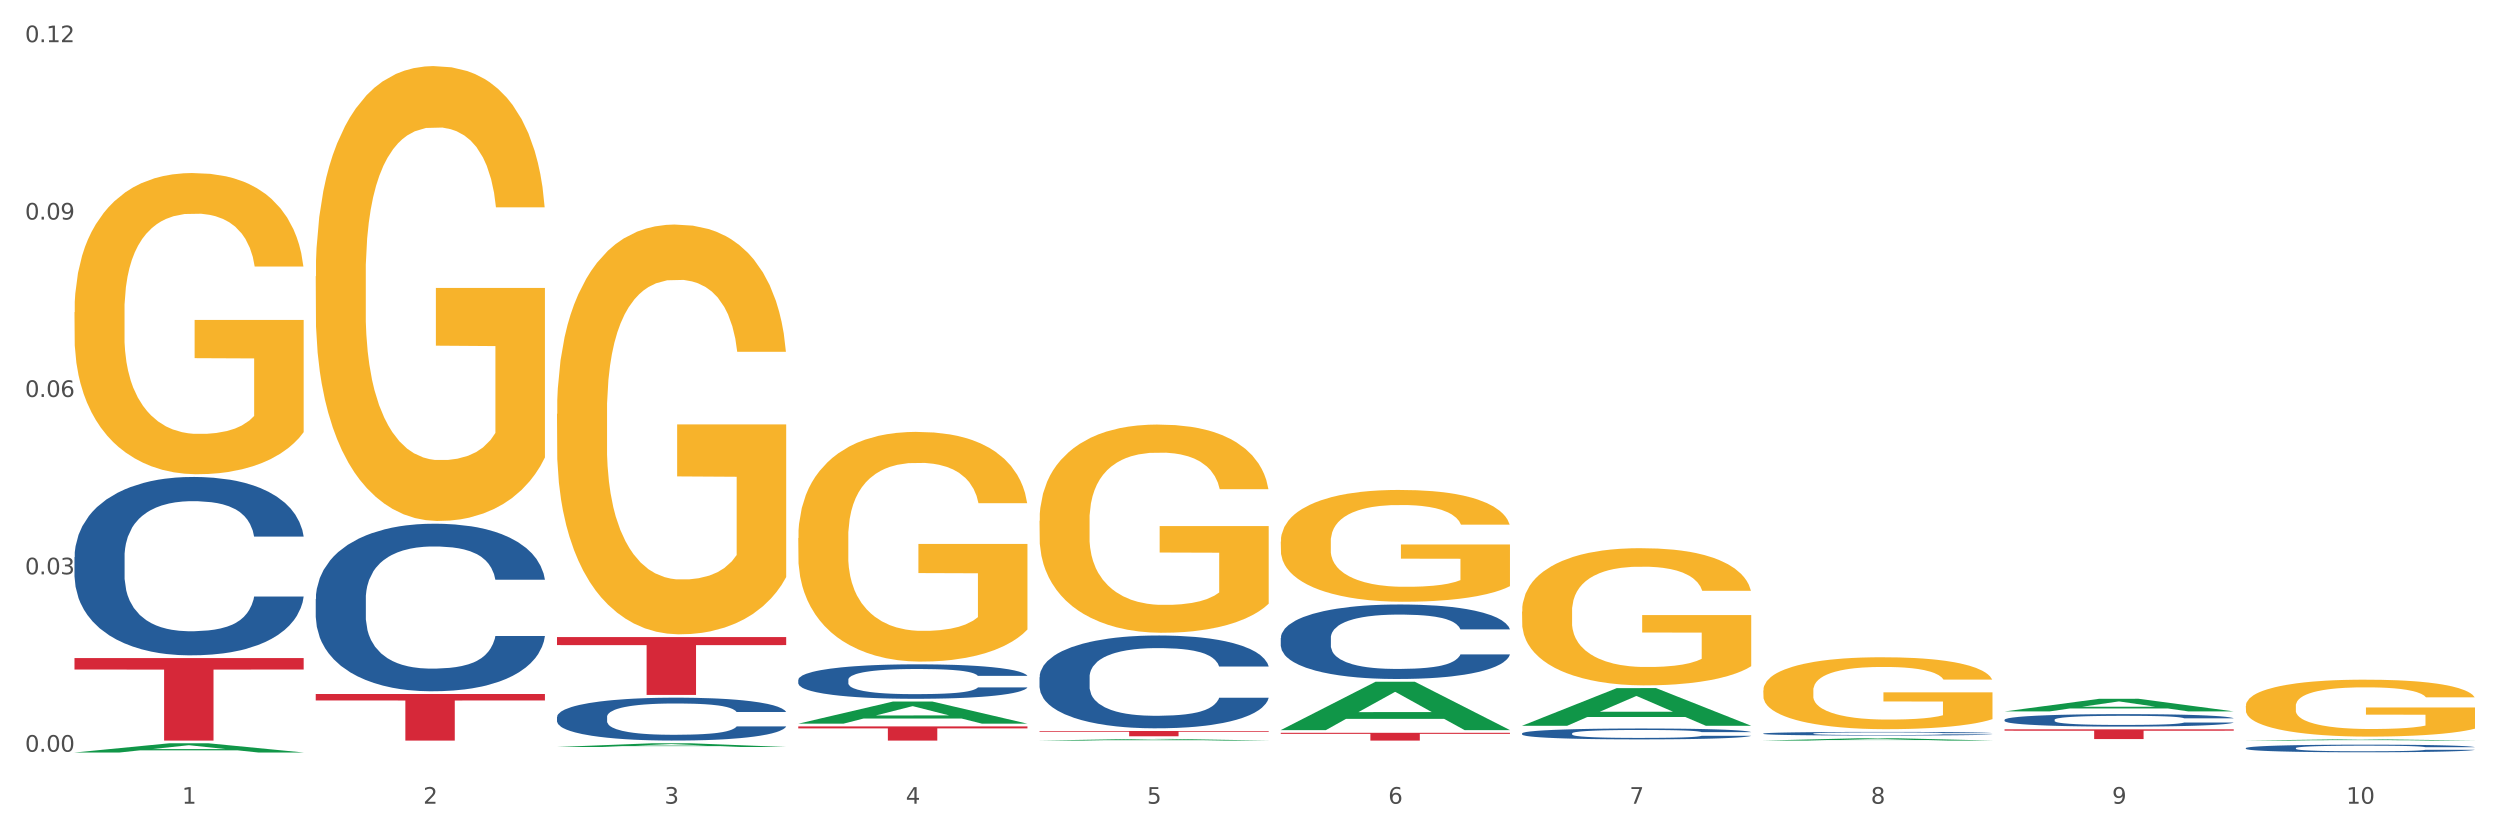 <?xml version="1.0" encoding="utf-8" standalone="no"?>
<!DOCTYPE svg PUBLIC "-//W3C//DTD SVG 1.1//EN"
  "http://www.w3.org/Graphics/SVG/1.1/DTD/svg11.dtd">
<svg xmlns:xlink="http://www.w3.org/1999/xlink" width="1080pt" height="360pt" viewBox="0 0 1080 360" xmlns="http://www.w3.org/2000/svg" version="1.1">
 <rect x="0" y="0" width="1080" height="360" fill="#333333" stroke="none"/>
 <defs>
  <style type="text/css">*{stroke-linejoin: round; stroke-linecap: butt}</style>
 </defs>
 <g id="figure_1">
  <g id="patch_1">
   <path d="M 0 360 
L 1080 360 
L 1080 0 
L 0 0 
z
" style="fill: #ffffff; stroke: #ffffff; stroke-linejoin: miter"/>
  </g>
  <g id="axes_1">
   <g id="matplotlib.axis_1">
    <g id="xtick_1">
     <g id="text_1">
      <!-- 1 -->
      <g style="fill: #4d4d4d" transform="translate(78.627 347.204) scale(0.096 -0.096)">
       <defs>
        <path id="DejaVuSans-31" d="M 794 531 
L 1825 531 
L 1825 4091 
L 703 3866 
L 703 4441 
L 1819 4666 
L 2450 4666 
L 2450 531 
L 3481 531 
L 3481 0 
L 794 0 
L 794 531 
z
" transform="scale(0.016)"/>
       </defs>
       <use xlink:href="#DejaVuSans-31"/>
      </g>
     </g>
    </g>
    <g id="xtick_2">
     <g id="text_2">
      <!-- 2 -->
      <g style="fill: #4d4d4d" transform="translate(182.851 347.204) scale(0.096 -0.096)">
       <defs>
        <path id="DejaVuSans-32" d="M 1228 531 
L 3431 531 
L 3431 0 
L 469 0 
L 469 531 
Q 828 903 1448 1529 
Q 2069 2156 2228 2338 
Q 2531 2678 2651 2914 
Q 2772 3150 2772 3378 
Q 2772 3750 2511 3984 
Q 2250 4219 1831 4219 
Q 1534 4219 1204 4116 
Q 875 4013 500 3803 
L 500 4441 
Q 881 4594 1212 4672 
Q 1544 4750 1819 4750 
Q 2544 4750 2975 4387 
Q 3406 4025 3406 3419 
Q 3406 3131 3298 2873 
Q 3191 2616 2906 2266 
Q 2828 2175 2409 1742 
Q 1991 1309 1228 531 
z
" transform="scale(0.016)"/>
       </defs>
       <use xlink:href="#DejaVuSans-32"/>
      </g>
     </g>
    </g>
    <g id="xtick_3">
     <g id="text_3">
      <!-- 3 -->
      <g style="fill: #4d4d4d" transform="translate(287.074 347.204) scale(0.096 -0.096)">
       <defs>
        <path id="DejaVuSans-33" d="M 2597 2516 
Q 3050 2419 3304 2112 
Q 3559 1806 3559 1356 
Q 3559 666 3084 287 
Q 2609 -91 1734 -91 
Q 1441 -91 1130 -33 
Q 819 25 488 141 
L 488 750 
Q 750 597 1062 519 
Q 1375 441 1716 441 
Q 2309 441 2620 675 
Q 2931 909 2931 1356 
Q 2931 1769 2642 2001 
Q 2353 2234 1838 2234 
L 1294 2234 
L 1294 2753 
L 1863 2753 
Q 2328 2753 2575 2939 
Q 2822 3125 2822 3475 
Q 2822 3834 2567 4026 
Q 2313 4219 1838 4219 
Q 1578 4219 1281 4162 
Q 984 4106 628 3988 
L 628 4550 
Q 988 4650 1302 4700 
Q 1616 4750 1894 4750 
Q 2613 4750 3031 4423 
Q 3450 4097 3450 3541 
Q 3450 3153 3228 2886 
Q 3006 2619 2597 2516 
z
" transform="scale(0.016)"/>
       </defs>
       <use xlink:href="#DejaVuSans-33"/>
      </g>
     </g>
    </g>
    <g id="xtick_4">
     <g id="text_4">
      <!-- 4 -->
      <g style="fill: #4d4d4d" transform="translate(391.298 347.204) scale(0.096 -0.096)">
       <defs>
        <path id="DejaVuSans-34" d="M 2419 4116 
L 825 1625 
L 2419 1625 
L 2419 4116 
z
M 2253 4666 
L 3047 4666 
L 3047 1625 
L 3713 1625 
L 3713 1100 
L 3047 1100 
L 3047 0 
L 2419 0 
L 2419 1100 
L 313 1100 
L 313 1709 
L 2253 4666 
z
" transform="scale(0.016)"/>
       </defs>
       <use xlink:href="#DejaVuSans-34"/>
      </g>
     </g>
    </g>
    <g id="xtick_5">
     <g id="text_5">
      <!-- 5 -->
      <g style="fill: #4d4d4d" transform="translate(495.522 347.204) scale(0.096 -0.096)">
       <defs>
        <path id="DejaVuSans-35" d="M 691 4666 
L 3169 4666 
L 3169 4134 
L 1269 4134 
L 1269 2991 
Q 1406 3038 1543 3061 
Q 1681 3084 1819 3084 
Q 2600 3084 3056 2656 
Q 3513 2228 3513 1497 
Q 3513 744 3044 326 
Q 2575 -91 1722 -91 
Q 1428 -91 1123 -41 
Q 819 9 494 109 
L 494 744 
Q 775 591 1075 516 
Q 1375 441 1709 441 
Q 2250 441 2565 725 
Q 2881 1009 2881 1497 
Q 2881 1984 2565 2268 
Q 2250 2553 1709 2553 
Q 1456 2553 1204 2497 
Q 953 2441 691 2322 
L 691 4666 
z
" transform="scale(0.016)"/>
       </defs>
       <use xlink:href="#DejaVuSans-35"/>
      </g>
     </g>
    </g>
    <g id="xtick_6">
     <g id="text_6">
      <!-- 6 -->
      <g style="fill: #4d4d4d" transform="translate(599.745 347.204) scale(0.096 -0.096)">
       <defs>
        <path id="DejaVuSans-36" d="M 2113 2584 
Q 1688 2584 1439 2293 
Q 1191 2003 1191 1497 
Q 1191 994 1439 701 
Q 1688 409 2113 409 
Q 2538 409 2786 701 
Q 3034 994 3034 1497 
Q 3034 2003 2786 2293 
Q 2538 2584 2113 2584 
z
M 3366 4563 
L 3366 3988 
Q 3128 4100 2886 4159 
Q 2644 4219 2406 4219 
Q 1781 4219 1451 3797 
Q 1122 3375 1075 2522 
Q 1259 2794 1537 2939 
Q 1816 3084 2150 3084 
Q 2853 3084 3261 2657 
Q 3669 2231 3669 1497 
Q 3669 778 3244 343 
Q 2819 -91 2113 -91 
Q 1303 -91 875 529 
Q 447 1150 447 2328 
Q 447 3434 972 4092 
Q 1497 4750 2381 4750 
Q 2619 4750 2861 4703 
Q 3103 4656 3366 4563 
z
" transform="scale(0.016)"/>
       </defs>
       <use xlink:href="#DejaVuSans-36"/>
      </g>
     </g>
    </g>
    <g id="xtick_7">
     <g id="text_7">
      <!-- 7 -->
      <g style="fill: #4d4d4d" transform="translate(703.969 347.204) scale(0.096 -0.096)">
       <defs>
        <path id="DejaVuSans-37" d="M 525 4666 
L 3525 4666 
L 3525 4397 
L 1831 0 
L 1172 0 
L 2766 4134 
L 525 4134 
L 525 4666 
z
" transform="scale(0.016)"/>
       </defs>
       <use xlink:href="#DejaVuSans-37"/>
      </g>
     </g>
    </g>
    <g id="xtick_8">
     <g id="text_8">
      <!-- 8 -->
      <g style="fill: #4d4d4d" transform="translate(808.193 347.204) scale(0.096 -0.096)">
       <defs>
        <path id="DejaVuSans-38" d="M 2034 2216 
Q 1584 2216 1326 1975 
Q 1069 1734 1069 1313 
Q 1069 891 1326 650 
Q 1584 409 2034 409 
Q 2484 409 2743 651 
Q 3003 894 3003 1313 
Q 3003 1734 2745 1975 
Q 2488 2216 2034 2216 
z
M 1403 2484 
Q 997 2584 770 2862 
Q 544 3141 544 3541 
Q 544 4100 942 4425 
Q 1341 4750 2034 4750 
Q 2731 4750 3128 4425 
Q 3525 4100 3525 3541 
Q 3525 3141 3298 2862 
Q 3072 2584 2669 2484 
Q 3125 2378 3379 2068 
Q 3634 1759 3634 1313 
Q 3634 634 3220 271 
Q 2806 -91 2034 -91 
Q 1263 -91 848 271 
Q 434 634 434 1313 
Q 434 1759 690 2068 
Q 947 2378 1403 2484 
z
M 1172 3481 
Q 1172 3119 1398 2916 
Q 1625 2713 2034 2713 
Q 2441 2713 2670 2916 
Q 2900 3119 2900 3481 
Q 2900 3844 2670 4047 
Q 2441 4250 2034 4250 
Q 1625 4250 1398 4047 
Q 1172 3844 1172 3481 
z
" transform="scale(0.016)"/>
       </defs>
       <use xlink:href="#DejaVuSans-38"/>
      </g>
     </g>
    </g>
    <g id="xtick_9">
     <g id="text_9">
      <!-- 9 -->
      <g style="fill: #4d4d4d" transform="translate(912.416 347.204) scale(0.096 -0.096)">
       <defs>
        <path id="DejaVuSans-39" d="M 703 97 
L 703 672 
Q 941 559 1184 500 
Q 1428 441 1663 441 
Q 2288 441 2617 861 
Q 2947 1281 2994 2138 
Q 2813 1869 2534 1725 
Q 2256 1581 1919 1581 
Q 1219 1581 811 2004 
Q 403 2428 403 3163 
Q 403 3881 828 4315 
Q 1253 4750 1959 4750 
Q 2769 4750 3195 4129 
Q 3622 3509 3622 2328 
Q 3622 1225 3098 567 
Q 2575 -91 1691 -91 
Q 1453 -91 1209 -44 
Q 966 3 703 97 
z
M 1959 2075 
Q 2384 2075 2632 2365 
Q 2881 2656 2881 3163 
Q 2881 3666 2632 3958 
Q 2384 4250 1959 4250 
Q 1534 4250 1286 3958 
Q 1038 3666 1038 3163 
Q 1038 2656 1286 2365 
Q 1534 2075 1959 2075 
z
" transform="scale(0.016)"/>
       </defs>
       <use xlink:href="#DejaVuSans-39"/>
      </g>
     </g>
    </g>
    <g id="xtick_10">
     <g id="text_10">
      <!-- 10 -->
      <g style="fill: #4d4d4d" transform="translate(1013.586 347.204) scale(0.096 -0.096)">
       <defs>
        <path id="DejaVuSans-30" d="M 2034 4250 
Q 1547 4250 1301 3770 
Q 1056 3291 1056 2328 
Q 1056 1369 1301 889 
Q 1547 409 2034 409 
Q 2525 409 2770 889 
Q 3016 1369 3016 2328 
Q 3016 3291 2770 3770 
Q 2525 4250 2034 4250 
z
M 2034 4750 
Q 2819 4750 3233 4129 
Q 3647 3509 3647 2328 
Q 3647 1150 3233 529 
Q 2819 -91 2034 -91 
Q 1250 -91 836 529 
Q 422 1150 422 2328 
Q 422 3509 836 4129 
Q 1250 4750 2034 4750 
z
" transform="scale(0.016)"/>
       </defs>
       <use xlink:href="#DejaVuSans-31"/>
       <use xlink:href="#DejaVuSans-30" transform="translate(63.623 0)"/>
      </g>
     </g>
    </g>
    <g id="xtick_11"/>
    <g id="xtick_12"/>
    <g id="xtick_13"/>
    <g id="xtick_14"/>
    <g id="xtick_15"/>
    <g id="xtick_16"/>
    <g id="xtick_17"/>
    <g id="xtick_18"/>
    <g id="xtick_19"/>
   </g>
   <g id="matplotlib.axis_2">
    <g id="ytick_1">
     <g id="text_11">
      <!-- 0.00 -->
      <g style="fill: #4d4d4d" transform="translate(10.8 324.745) scale(0.096 -0.096)">
       <defs>
        <path id="DejaVuSans-2e" d="M 684 794 
L 1344 794 
L 1344 0 
L 684 0 
L 684 794 
z
" transform="scale(0.016)"/>
       </defs>
       <use xlink:href="#DejaVuSans-30"/>
       <use xlink:href="#DejaVuSans-2e" transform="translate(63.623 0)"/>
       <use xlink:href="#DejaVuSans-30" transform="translate(95.41 0)"/>
       <use xlink:href="#DejaVuSans-30" transform="translate(159.033 0)"/>
      </g>
     </g>
    </g>
    <g id="ytick_2">
     <g id="text_12">
      <!-- 0.03 -->
      <g style="fill: #4d4d4d" transform="translate(10.8 248.115) scale(0.096 -0.096)">
       <use xlink:href="#DejaVuSans-30"/>
       <use xlink:href="#DejaVuSans-2e" transform="translate(63.623 0)"/>
       <use xlink:href="#DejaVuSans-30" transform="translate(95.41 0)"/>
       <use xlink:href="#DejaVuSans-33" transform="translate(159.033 0)"/>
      </g>
     </g>
    </g>
    <g id="ytick_3">
     <g id="text_13">
      <!-- 0.06 -->
      <g style="fill: #4d4d4d" transform="translate(10.8 171.485) scale(0.096 -0.096)">
       <use xlink:href="#DejaVuSans-30"/>
       <use xlink:href="#DejaVuSans-2e" transform="translate(63.623 0)"/>
       <use xlink:href="#DejaVuSans-30" transform="translate(95.41 0)"/>
       <use xlink:href="#DejaVuSans-36" transform="translate(159.033 0)"/>
      </g>
     </g>
    </g>
    <g id="ytick_4">
     <g id="text_14">
      <!-- 0.09 -->
      <g style="fill: #4d4d4d" transform="translate(10.8 94.855) scale(0.096 -0.096)">
       <use xlink:href="#DejaVuSans-30"/>
       <use xlink:href="#DejaVuSans-2e" transform="translate(63.623 0)"/>
       <use xlink:href="#DejaVuSans-30" transform="translate(95.41 0)"/>
       <use xlink:href="#DejaVuSans-39" transform="translate(159.033 0)"/>
      </g>
     </g>
    </g>
    <g id="ytick_5">
     <g id="text_15">
      <!-- 0.12 -->
      <g style="fill: #4d4d4d" transform="translate(10.8 18.224) scale(0.096 -0.096)">
       <use xlink:href="#DejaVuSans-30"/>
       <use xlink:href="#DejaVuSans-2e" transform="translate(63.623 0)"/>
       <use xlink:href="#DejaVuSans-31" transform="translate(95.41 0)"/>
       <use xlink:href="#DejaVuSans-32" transform="translate(159.033 0)"/>
      </g>
     </g>
    </g>
    <g id="ytick_6"/>
    <g id="ytick_7"/>
    <g id="ytick_8"/>
    <g id="ytick_9"/>
   </g>
   <g id="PolyCollection_1">
    <path d="M 32.175 325.074 
L 32.277 325.071 
L 73.107 321.101 
L 90.051 321.097 
L 131.187 325.082 
L 111.589 325.082 
L 102.709 324.154 
L 60.552 324.154 
L 60.246 324.169 
L 51.671 325.082 
L 32.175 325.082 
L 32.175 325.074 
L 65.86 323.6 
L 97.401 323.597 
L 81.783 321.947 
L 81.579 321.939 
L 81.375 321.95 
L 65.758 323.597 
L 65.86 323.6 
L 32.175 325.074 
z
" clip-path="url(#pab7511260c)" style="fill: #109648"/>
    <path d="M 449.069 292.551 
L 449.187 292.514 
L 449.187 291.489 
L 449.538 290.097 
L 450.825 287.534 
L 452.464 285.593 
L 455.272 283.322 
L 456.794 282.37 
L 458.783 281.308 
L 462.88 279.587 
L 467.561 278.122 
L 470.838 277.316 
L 473.296 276.804 
L 478.797 275.888 
L 481.957 275.485 
L 485.234 275.156 
L 488.042 274.936 
L 492.724 274.68 
L 496.469 274.57 
L 500.799 274.533 
L 504.427 274.57 
L 509.226 274.716 
L 516.248 275.156 
L 518.94 275.412 
L 522.568 275.851 
L 526.313 276.437 
L 529.356 277.023 
L 532.867 277.866 
L 536.495 278.964 
L 540.006 280.356 
L 542.464 281.638 
L 544.454 282.993 
L 546.209 284.641 
L 547.497 286.435 
L 548.082 287.937 
L 526.664 287.937 
L 526.079 286.582 
L 524.909 285.117 
L 523.738 284.128 
L 522.451 283.322 
L 520.461 282.407 
L 518.706 281.821 
L 515.78 281.125 
L 513.088 280.686 
L 510.864 280.429 
L 508.173 280.209 
L 502.438 279.99 
L 498.342 279.99 
L 495.767 280.063 
L 492.607 280.246 
L 489.915 280.502 
L 486.755 280.942 
L 484.297 281.418 
L 481.84 282.041 
L 480.435 282.48 
L 478.328 283.286 
L 476.924 283.945 
L 475.051 285.08 
L 473.998 285.886 
L 472.126 287.973 
L 471.306 289.511 
L 470.955 290.573 
L 470.721 291.745 
L 470.721 297.458 
L 471.423 300.022 
L 472.009 301.12 
L 472.945 302.366 
L 474.7 303.977 
L 477.275 305.552 
L 479.967 306.687 
L 482.191 307.383 
L 484.297 307.895 
L 486.404 308.298 
L 488.979 308.664 
L 491.085 308.884 
L 494.245 309.104 
L 497.991 309.214 
L 500.916 309.214 
L 506.885 309.031 
L 509.577 308.848 
L 512.152 308.591 
L 514.961 308.188 
L 517.184 307.749 
L 518.472 307.419 
L 520.578 306.724 
L 522.217 305.991 
L 523.621 305.149 
L 524.558 304.416 
L 525.611 303.318 
L 526.43 302.073 
L 526.664 301.413 
L 548.082 301.413 
L 547.614 302.732 
L 546.795 304.014 
L 545.156 305.735 
L 543.869 306.724 
L 541.879 307.932 
L 539.772 308.957 
L 536.846 310.093 
L 534.155 310.935 
L 531.346 311.667 
L 528.303 312.327 
L 522.802 313.242 
L 520.813 313.499 
L 516.599 313.938 
L 513.322 314.194 
L 508.524 314.451 
L 503.608 314.597 
L 498.459 314.634 
L 493.894 314.561 
L 488.862 314.341 
L 485.702 314.121 
L 482.191 313.792 
L 478.094 313.279 
L 474.232 312.656 
L 470.604 311.924 
L 467.21 311.082 
L 464.05 310.129 
L 459.954 308.555 
L 456.911 307.017 
L 454.687 305.588 
L 453.166 304.38 
L 451.644 302.842 
L 450.825 301.78 
L 449.538 299.216 
L 449.069 296.836 
L 449.069 292.551 
z
" clip-path="url(#pab7511260c)" style="fill: #255c99"/>
    <path d="M 344.846 293.679 
L 344.963 293.665 
L 344.963 293.284 
L 345.314 292.767 
L 346.601 291.815 
L 348.24 291.095 
L 351.049 290.251 
L 352.57 289.898 
L 354.56 289.503 
L 358.656 288.864 
L 363.338 288.32 
L 366.615 288.021 
L 369.072 287.83 
L 374.573 287.49 
L 377.733 287.341 
L 381.01 287.218 
L 383.819 287.137 
L 388.5 287.041 
L 392.245 287.001 
L 396.576 286.987 
L 400.204 287.001 
L 405.002 287.055 
L 412.025 287.218 
L 414.716 287.313 
L 418.344 287.477 
L 422.09 287.694 
L 425.133 287.912 
L 428.644 288.225 
L 432.272 288.633 
L 435.783 289.15 
L 438.241 289.626 
L 440.23 290.129 
L 441.986 290.741 
L 443.273 291.407 
L 443.858 291.965 
L 422.441 291.965 
L 421.856 291.462 
L 420.685 290.918 
L 419.515 290.55 
L 418.227 290.251 
L 416.238 289.911 
L 414.482 289.694 
L 411.556 289.435 
L 408.865 289.272 
L 406.641 289.177 
L 403.949 289.095 
L 398.214 289.014 
L 394.118 289.014 
L 391.543 289.041 
L 388.383 289.109 
L 385.691 289.204 
L 382.531 289.367 
L 380.074 289.544 
L 377.616 289.775 
L 376.211 289.938 
L 374.105 290.238 
L 372.7 290.482 
L 370.828 290.904 
L 369.775 291.203 
L 367.902 291.979 
L 367.083 292.55 
L 366.732 292.944 
L 366.498 293.38 
L 366.498 295.501 
L 367.2 296.453 
L 367.785 296.861 
L 368.721 297.324 
L 370.477 297.922 
L 373.052 298.507 
L 375.743 298.929 
L 377.967 299.187 
L 380.074 299.378 
L 382.18 299.527 
L 384.755 299.663 
L 386.862 299.745 
L 390.022 299.826 
L 393.767 299.867 
L 396.693 299.867 
L 402.662 299.799 
L 405.353 299.731 
L 407.928 299.636 
L 410.737 299.486 
L 412.961 299.323 
L 414.248 299.201 
L 416.355 298.942 
L 417.993 298.67 
L 419.398 298.358 
L 420.334 298.086 
L 421.387 297.677 
L 422.207 297.215 
L 422.441 296.97 
L 443.858 296.97 
L 443.39 297.46 
L 442.571 297.936 
L 440.932 298.575 
L 439.645 298.942 
L 437.655 299.391 
L 435.549 299.772 
L 432.623 300.194 
L 429.931 300.507 
L 427.122 300.779 
L 424.079 301.023 
L 418.579 301.363 
L 416.589 301.459 
L 412.376 301.622 
L 409.099 301.717 
L 404.3 301.812 
L 399.385 301.867 
L 394.235 301.88 
L 389.671 301.853 
L 384.638 301.771 
L 381.478 301.69 
L 377.967 301.567 
L 373.871 301.377 
L 370.009 301.146 
L 366.38 300.874 
L 362.986 300.561 
L 359.826 300.207 
L 355.73 299.622 
L 352.687 299.051 
L 350.464 298.521 
L 348.942 298.072 
L 347.421 297.501 
L 346.601 297.106 
L 345.314 296.154 
L 344.846 295.27 
L 344.846 293.679 
z
" clip-path="url(#pab7511260c)" style="fill: #255c99"/>
    <path d="M 240.622 309.721 
L 240.739 309.704 
L 240.739 309.23 
L 241.09 308.587 
L 242.378 307.402 
L 244.016 306.505 
L 246.825 305.455 
L 248.347 305.015 
L 250.336 304.524 
L 254.432 303.729 
L 259.114 303.052 
L 262.391 302.679 
L 264.849 302.442 
L 270.349 302.019 
L 273.509 301.833 
L 276.786 301.681 
L 279.595 301.579 
L 284.277 301.461 
L 288.022 301.41 
L 292.352 301.393 
L 295.98 301.41 
L 300.779 301.478 
L 307.801 301.681 
L 310.493 301.799 
L 314.121 302.002 
L 317.866 302.273 
L 320.909 302.544 
L 324.42 302.933 
L 328.048 303.441 
L 331.559 304.084 
L 334.017 304.677 
L 336.007 305.303 
L 337.762 306.065 
L 339.049 306.894 
L 339.635 307.588 
L 318.217 307.588 
L 317.632 306.962 
L 316.462 306.285 
L 315.291 305.828 
L 314.004 305.455 
L 312.014 305.032 
L 310.259 304.761 
L 307.333 304.44 
L 304.641 304.237 
L 302.417 304.118 
L 299.725 304.017 
L 293.991 303.915 
L 289.894 303.915 
L 287.32 303.949 
L 284.16 304.033 
L 281.468 304.152 
L 278.308 304.355 
L 275.85 304.575 
L 273.392 304.863 
L 271.988 305.066 
L 269.881 305.438 
L 268.477 305.743 
L 266.604 306.268 
L 265.551 306.64 
L 263.678 307.605 
L 262.859 308.316 
L 262.508 308.807 
L 262.274 309.348 
L 262.274 311.989 
L 262.976 313.174 
L 263.561 313.681 
L 264.498 314.257 
L 266.253 315.002 
L 268.828 315.729 
L 271.52 316.254 
L 273.743 316.576 
L 275.85 316.813 
L 277.957 316.999 
L 280.532 317.168 
L 282.638 317.27 
L 285.798 317.371 
L 289.543 317.422 
L 292.469 317.422 
L 298.438 317.337 
L 301.13 317.253 
L 303.705 317.134 
L 306.513 316.948 
L 308.737 316.745 
L 310.025 316.593 
L 312.131 316.271 
L 313.77 315.933 
L 315.174 315.543 
L 316.11 315.205 
L 317.164 314.697 
L 317.983 314.121 
L 318.217 313.817 
L 339.635 313.817 
L 339.167 314.426 
L 338.347 315.019 
L 336.709 315.814 
L 335.421 316.271 
L 333.432 316.83 
L 331.325 317.304 
L 328.399 317.828 
L 325.707 318.218 
L 322.899 318.556 
L 319.856 318.861 
L 314.355 319.284 
L 312.365 319.402 
L 308.152 319.606 
L 304.875 319.724 
L 300.077 319.843 
L 295.161 319.91 
L 290.011 319.927 
L 285.447 319.893 
L 280.414 319.792 
L 277.254 319.69 
L 273.743 319.538 
L 269.647 319.301 
L 265.785 319.013 
L 262.157 318.675 
L 258.763 318.285 
L 255.603 317.845 
L 251.507 317.117 
L 248.464 316.407 
L 246.24 315.746 
L 244.718 315.188 
L 243.197 314.477 
L 242.378 313.986 
L 241.09 312.801 
L 240.622 311.701 
L 240.622 309.721 
z
" clip-path="url(#pab7511260c)" style="fill: #255c99"/>
    <path d="M 136.399 258.768 
L 136.516 258.701 
L 136.516 256.85 
L 136.867 254.338 
L 138.154 249.711 
L 139.793 246.207 
L 142.602 242.108 
L 144.123 240.389 
L 146.113 238.472 
L 150.209 235.365 
L 154.89 232.72 
L 158.167 231.266 
L 160.625 230.341 
L 166.126 228.688 
L 169.286 227.961 
L 172.563 227.366 
L 175.372 226.969 
L 180.053 226.506 
L 183.798 226.308 
L 188.129 226.242 
L 191.757 226.308 
L 196.555 226.572 
L 203.577 227.366 
L 206.269 227.828 
L 209.897 228.622 
L 213.642 229.679 
L 216.685 230.737 
L 220.196 232.258 
L 223.824 234.241 
L 227.336 236.753 
L 229.793 239.067 
L 231.783 241.513 
L 233.538 244.488 
L 234.826 247.727 
L 235.411 250.438 
L 213.993 250.438 
L 213.408 247.992 
L 212.238 245.347 
L 211.068 243.562 
L 209.78 242.108 
L 207.791 240.455 
L 206.035 239.398 
L 203.109 238.141 
L 200.417 237.348 
L 198.194 236.885 
L 195.502 236.489 
L 189.767 236.092 
L 185.671 236.092 
L 183.096 236.224 
L 179.936 236.555 
L 177.244 237.018 
L 174.084 237.811 
L 171.626 238.67 
L 169.169 239.794 
L 167.764 240.587 
L 165.658 242.042 
L 164.253 243.232 
L 162.381 245.281 
L 161.327 246.736 
L 159.455 250.504 
L 158.635 253.28 
L 158.284 255.198 
L 158.05 257.313 
L 158.05 267.626 
L 158.752 272.254 
L 159.338 274.237 
L 160.274 276.485 
L 162.029 279.394 
L 164.604 282.236 
L 167.296 284.286 
L 169.52 285.542 
L 171.626 286.467 
L 173.733 287.195 
L 176.308 287.856 
L 178.415 288.252 
L 181.575 288.649 
L 185.32 288.847 
L 188.246 288.847 
L 194.214 288.517 
L 196.906 288.186 
L 199.481 287.723 
L 202.29 286.996 
L 204.514 286.203 
L 205.801 285.608 
L 207.908 284.352 
L 209.546 283.03 
L 210.951 281.509 
L 211.887 280.187 
L 212.94 278.204 
L 213.759 275.956 
L 213.993 274.766 
L 235.411 274.766 
L 234.943 277.146 
L 234.124 279.46 
L 232.485 282.567 
L 231.198 284.352 
L 229.208 286.533 
L 227.102 288.385 
L 224.176 290.434 
L 221.484 291.954 
L 218.675 293.277 
L 215.632 294.467 
L 210.131 296.119 
L 208.142 296.582 
L 203.928 297.375 
L 200.651 297.838 
L 195.853 298.301 
L 190.937 298.565 
L 185.788 298.631 
L 181.223 298.499 
L 176.191 298.103 
L 173.031 297.706 
L 169.52 297.111 
L 165.424 296.185 
L 161.561 295.062 
L 157.933 293.739 
L 154.539 292.219 
L 151.379 290.5 
L 147.283 287.657 
L 144.24 284.881 
L 142.016 282.302 
L 140.495 280.121 
L 138.973 277.344 
L 138.154 275.427 
L 136.867 270.799 
L 136.399 266.502 
L 136.399 258.768 
z
" clip-path="url(#pab7511260c)" style="fill: #255c99"/>
    <path d="M 32.175 240.67 
L 32.292 240.6 
L 32.292 238.629 
L 32.643 235.955 
L 33.931 231.028 
L 35.569 227.298 
L 38.378 222.934 
L 39.899 221.104 
L 41.889 219.063 
L 45.985 215.755 
L 50.667 212.94 
L 53.944 211.392 
L 56.401 210.406 
L 61.902 208.647 
L 65.062 207.873 
L 68.339 207.239 
L 71.148 206.817 
L 75.829 206.324 
L 79.575 206.113 
L 83.905 206.043 
L 87.533 206.113 
L 92.331 206.395 
L 99.354 207.239 
L 102.045 207.732 
L 105.674 208.576 
L 109.419 209.703 
L 112.462 210.829 
L 115.973 212.447 
L 119.601 214.559 
L 123.112 217.233 
L 125.57 219.697 
L 127.559 222.301 
L 129.315 225.468 
L 130.602 228.916 
L 131.187 231.802 
L 109.77 231.802 
L 109.185 229.198 
L 108.014 226.383 
L 106.844 224.482 
L 105.557 222.934 
L 103.567 221.175 
L 101.811 220.049 
L 98.886 218.711 
L 96.194 217.867 
L 93.97 217.374 
L 91.278 216.952 
L 85.543 216.529 
L 81.447 216.529 
L 78.872 216.67 
L 75.712 217.022 
L 73.021 217.515 
L 69.861 218.359 
L 67.403 219.274 
L 64.945 220.471 
L 63.541 221.315 
L 61.434 222.864 
L 60.03 224.131 
L 58.157 226.312 
L 57.104 227.861 
L 55.231 231.872 
L 54.412 234.828 
L 54.061 236.869 
L 53.827 239.122 
L 53.827 250.101 
L 54.529 255.028 
L 55.114 257.139 
L 56.05 259.532 
L 57.806 262.629 
L 60.381 265.655 
L 63.072 267.837 
L 65.296 269.174 
L 67.403 270.16 
L 69.509 270.934 
L 72.084 271.638 
L 74.191 272.06 
L 77.351 272.482 
L 81.096 272.693 
L 84.022 272.693 
L 89.991 272.341 
L 92.683 271.989 
L 95.257 271.497 
L 98.066 270.723 
L 100.29 269.878 
L 101.577 269.245 
L 103.684 267.907 
L 105.322 266.5 
L 106.727 264.881 
L 107.663 263.473 
L 108.717 261.362 
L 109.536 258.969 
L 109.77 257.702 
L 131.187 257.702 
L 130.719 260.236 
L 129.9 262.699 
L 128.262 266.007 
L 126.974 267.907 
L 124.985 270.23 
L 122.878 272.201 
L 119.952 274.382 
L 117.26 276.001 
L 114.451 277.409 
L 111.408 278.676 
L 105.908 280.435 
L 103.918 280.928 
L 99.705 281.772 
L 96.428 282.265 
L 91.629 282.758 
L 86.714 283.039 
L 81.564 283.11 
L 77 282.969 
L 71.967 282.547 
L 68.807 282.124 
L 65.296 281.491 
L 61.2 280.505 
L 57.338 279.309 
L 53.71 277.901 
L 50.316 276.283 
L 47.156 274.453 
L 43.059 271.426 
L 40.016 268.47 
L 37.793 265.726 
L 36.271 263.403 
L 34.75 260.447 
L 33.931 258.406 
L 32.643 253.479 
L 32.175 248.905 
L 32.175 240.67 
z
" clip-path="url(#pab7511260c)" style="fill: #255c99"/>
    <path d="M 240.622 178.805 
L 240.739 178.644 
L 240.739 172.823 
L 240.973 167.811 
L 242.142 155.685 
L 243.895 145.66 
L 245.181 140.325 
L 246.467 135.959 
L 247.987 131.594 
L 249.857 127.067 
L 253.247 120.438 
L 255.351 117.043 
L 257.923 113.485 
L 262.599 108.312 
L 265.989 105.401 
L 269.496 102.976 
L 275.224 100.066 
L 278.965 98.772 
L 282.939 97.802 
L 287.732 97.155 
L 291.356 96.994 
L 299.305 97.479 
L 306.085 98.934 
L 309.358 100.066 
L 313.566 102.006 
L 315.788 103.299 
L 319.411 105.886 
L 323.152 109.282 
L 325.724 112.192 
L 329.581 117.689 
L 332.504 123.186 
L 335.193 129.977 
L 336.595 134.666 
L 337.647 139.031 
L 338.583 144.044 
L 339.518 151.966 
L 318.476 151.966 
L 317.658 146.307 
L 316.372 140.972 
L 314.502 135.798 
L 312.865 132.564 
L 310.06 128.522 
L 307.488 125.935 
L 304.799 123.995 
L 301.526 122.378 
L 298.954 121.57 
L 295.33 120.923 
L 288.2 121.085 
L 283.407 122.378 
L 280.134 123.995 
L 278.03 125.45 
L 276.159 127.067 
L 274.055 129.33 
L 271.6 132.726 
L 269.847 135.798 
L 268.093 139.678 
L 266.69 143.559 
L 265.405 148.086 
L 264.352 152.936 
L 263.534 157.948 
L 262.833 164.092 
L 262.248 174.278 
L 262.248 196.429 
L 262.482 201.441 
L 263.067 208.07 
L 263.768 213.082 
L 264.937 219.065 
L 265.989 223.107 
L 267.976 228.927 
L 270.197 233.778 
L 271.951 236.85 
L 273.704 239.437 
L 276.744 242.994 
L 280.134 245.904 
L 283.056 247.683 
L 287.031 249.299 
L 289.719 249.946 
L 292.057 250.269 
L 297.785 250.269 
L 301.877 249.784 
L 306.436 248.653 
L 309.943 247.197 
L 312.865 245.419 
L 316.138 242.509 
L 318.242 239.76 
L 318.242 205.968 
L 292.525 205.807 
L 292.525 183.333 
L 339.635 183.333 
L 339.635 249.299 
L 337.647 252.695 
L 335.426 255.767 
L 333.088 258.515 
L 329.581 261.911 
L 325.373 265.144 
L 321.632 267.408 
L 317.658 269.348 
L 312.982 271.127 
L 306.903 272.743 
L 303.163 273.39 
L 298.487 273.875 
L 292.992 274.037 
L 288.2 273.714 
L 283.524 272.905 
L 278.614 271.45 
L 273.821 269.348 
L 270.197 267.246 
L 266.574 264.659 
L 262.716 261.264 
L 259.677 258.03 
L 257.339 255.12 
L 254.767 251.401 
L 251.961 246.551 
L 249.857 242.185 
L 247.987 237.658 
L 246 231.838 
L 244.597 226.825 
L 243.194 220.52 
L 242.376 215.831 
L 241.441 208.555 
L 240.739 198.369 
L 240.622 178.805 
z
" clip-path="url(#pab7511260c)" style="fill: #f7b32b"/>
    <path d="M 32.175 284.28 
L 131.187 284.28 
L 131.187 289.234 
L 92.239 289.267 
L 92.239 319.927 
L 70.888 319.927 
L 70.888 289.267 
L 32.175 289.234 
L 32.175 284.313 
L 32.175 284.28 
z
" clip-path="url(#pab7511260c)" style="fill: #d62839"/>
    <path d="M 136.399 299.802 
L 235.411 299.802 
L 235.411 302.598 
L 196.463 302.617 
L 196.463 319.927 
L 175.112 319.927 
L 175.112 302.617 
L 136.399 302.598 
L 136.399 299.821 
L 136.399 299.802 
z
" clip-path="url(#pab7511260c)" style="fill: #d62839"/>
    <path d="M 240.622 275.207 
L 339.635 275.207 
L 339.635 278.683 
L 300.687 278.707 
L 300.687 300.223 
L 279.336 300.223 
L 279.336 278.707 
L 240.622 278.683 
L 240.622 275.231 
L 240.622 275.207 
z
" clip-path="url(#pab7511260c)" style="fill: #d62839"/>
    <path d="M 344.846 313.807 
L 443.858 313.807 
L 443.858 314.657 
L 404.91 314.663 
L 404.91 319.927 
L 383.559 319.927 
L 383.559 314.663 
L 344.846 314.657 
L 344.846 313.813 
L 344.846 313.807 
z
" clip-path="url(#pab7511260c)" style="fill: #d62839"/>
    <path d="M 449.069 315.804 
L 548.082 315.804 
L 548.082 316.118 
L 509.134 316.12 
L 509.134 318.063 
L 487.783 318.063 
L 487.783 316.12 
L 449.069 316.118 
L 449.069 315.806 
L 449.069 315.804 
z
" clip-path="url(#pab7511260c)" style="fill: #d62839"/>
    <path d="M 553.293 316.576 
L 652.306 316.576 
L 652.306 317.041 
L 613.358 317.044 
L 613.358 319.927 
L 592.006 319.927 
L 592.006 317.044 
L 553.293 317.041 
L 553.293 316.579 
L 553.293 316.576 
z
" clip-path="url(#pab7511260c)" style="fill: #d62839"/>
    <path d="M 865.964 315.077 
L 964.976 315.077 
L 964.976 315.662 
L 926.028 315.666 
L 926.028 319.287 
L 904.677 319.287 
L 904.677 315.666 
L 865.964 315.662 
L 865.964 315.081 
L 865.964 315.077 
z
" clip-path="url(#pab7511260c)" style="fill: #d62839"/>
    <path d="M 970.188 304.985 
L 970.304 304.963 
L 970.304 304.154 
L 970.538 303.458 
L 971.707 301.773 
L 973.461 300.38 
L 974.747 299.639 
L 976.032 299.033 
L 977.552 298.426 
L 979.422 297.797 
L 982.813 296.876 
L 984.917 296.404 
L 987.488 295.91 
L 992.164 295.191 
L 995.554 294.787 
L 999.061 294.45 
L 1004.789 294.046 
L 1008.53 293.866 
L 1012.505 293.731 
L 1017.297 293.641 
L 1020.921 293.619 
L 1028.87 293.686 
L 1035.65 293.888 
L 1038.923 294.046 
L 1043.132 294.315 
L 1045.353 294.495 
L 1048.977 294.854 
L 1052.717 295.326 
L 1055.289 295.73 
L 1059.147 296.494 
L 1062.069 297.258 
L 1064.758 298.201 
L 1066.161 298.853 
L 1067.213 299.459 
L 1068.148 300.156 
L 1069.083 301.257 
L 1048.041 301.257 
L 1047.223 300.47 
L 1045.937 299.729 
L 1044.067 299.01 
L 1042.43 298.561 
L 1039.625 297.999 
L 1037.053 297.64 
L 1034.364 297.37 
L 1031.091 297.146 
L 1028.52 297.033 
L 1024.896 296.944 
L 1017.765 296.966 
L 1012.972 297.146 
L 1009.699 297.37 
L 1007.595 297.572 
L 1005.724 297.797 
L 1003.62 298.112 
L 1001.165 298.583 
L 999.412 299.01 
L 997.659 299.549 
L 996.256 300.088 
L 994.97 300.717 
L 993.918 301.391 
L 993.1 302.088 
L 992.398 302.941 
L 991.814 304.356 
L 991.814 307.434 
L 992.047 308.13 
L 992.632 309.051 
L 993.333 309.748 
L 994.502 310.579 
L 995.554 311.14 
L 997.542 311.949 
L 999.763 312.623 
L 1001.516 313.05 
L 1003.27 313.409 
L 1006.309 313.904 
L 1009.699 314.308 
L 1012.621 314.555 
L 1016.596 314.78 
L 1019.285 314.869 
L 1021.623 314.914 
L 1027.351 314.914 
L 1031.442 314.847 
L 1036.001 314.69 
L 1039.508 314.488 
L 1042.43 314.24 
L 1045.704 313.836 
L 1047.808 313.454 
L 1047.808 308.759 
L 1022.09 308.737 
L 1022.09 305.614 
L 1069.2 305.614 
L 1069.2 314.78 
L 1067.213 315.251 
L 1064.992 315.678 
L 1062.654 316.06 
L 1059.147 316.532 
L 1054.938 316.981 
L 1051.198 317.296 
L 1047.223 317.565 
L 1042.547 317.812 
L 1036.469 318.037 
L 1032.728 318.127 
L 1028.052 318.194 
L 1022.558 318.217 
L 1017.765 318.172 
L 1013.089 318.059 
L 1008.179 317.857 
L 1003.387 317.565 
L 999.763 317.273 
L 996.139 316.914 
L 992.281 316.442 
L 989.242 315.993 
L 986.904 315.588 
L 984.332 315.072 
L 981.527 314.398 
L 979.422 313.791 
L 977.552 313.162 
L 975.565 312.354 
L 974.162 311.657 
L 972.759 310.781 
L 971.941 310.13 
L 971.006 309.119 
L 970.304 307.704 
L 970.188 304.985 
z
" clip-path="url(#pab7511260c)" style="fill: #f7b32b"/>
    <path d="M 761.74 298.294 
L 761.857 298.266 
L 761.857 297.244 
L 762.091 296.364 
L 763.26 294.236 
L 765.013 292.476 
L 766.299 291.539 
L 767.585 290.773 
L 769.105 290.007 
L 770.975 289.212 
L 774.365 288.048 
L 776.469 287.452 
L 779.041 286.828 
L 783.717 285.92 
L 787.107 285.409 
L 790.614 284.983 
L 796.342 284.472 
L 800.083 284.245 
L 804.057 284.075 
L 808.85 283.961 
L 812.474 283.933 
L 820.423 284.018 
L 827.203 284.274 
L 830.476 284.472 
L 834.685 284.813 
L 836.906 285.04 
L 840.529 285.494 
L 844.27 286.09 
L 846.842 286.601 
L 850.7 287.566 
L 853.622 288.531 
L 856.311 289.723 
L 857.713 290.546 
L 858.766 291.312 
L 859.701 292.192 
L 860.636 293.583 
L 839.594 293.583 
L 838.776 292.59 
L 837.49 291.653 
L 835.62 290.745 
L 833.983 290.177 
L 831.178 289.468 
L 828.606 289.013 
L 825.917 288.673 
L 822.644 288.389 
L 820.072 288.247 
L 816.448 288.134 
L 809.318 288.162 
L 804.525 288.389 
L 801.252 288.673 
L 799.148 288.928 
L 797.277 289.212 
L 795.173 289.609 
L 792.718 290.205 
L 790.965 290.745 
L 789.211 291.426 
L 787.809 292.107 
L 786.523 292.902 
L 785.471 293.753 
L 784.652 294.633 
L 783.951 295.712 
L 783.366 297.5 
L 783.366 301.388 
L 783.6 302.268 
L 784.185 303.432 
L 784.886 304.312 
L 786.055 305.362 
L 787.107 306.071 
L 789.094 307.093 
L 791.315 307.945 
L 793.069 308.484 
L 794.822 308.938 
L 797.862 309.562 
L 801.252 310.073 
L 804.174 310.385 
L 808.149 310.669 
L 810.837 310.783 
L 813.175 310.84 
L 818.903 310.84 
L 822.995 310.754 
L 827.554 310.556 
L 831.061 310.3 
L 833.983 309.988 
L 837.256 309.477 
L 839.36 308.995 
L 839.36 303.063 
L 813.643 303.034 
L 813.643 299.089 
L 860.753 299.089 
L 860.753 310.669 
L 858.766 311.265 
L 856.544 311.805 
L 854.206 312.287 
L 850.7 312.883 
L 846.491 313.451 
L 842.751 313.848 
L 838.776 314.189 
L 834.1 314.501 
L 828.021 314.785 
L 824.281 314.898 
L 819.605 314.983 
L 814.111 315.012 
L 809.318 314.955 
L 804.642 314.813 
L 799.732 314.558 
L 794.939 314.189 
L 791.315 313.82 
L 787.692 313.366 
L 783.834 312.77 
L 780.795 312.202 
L 778.457 311.691 
L 775.885 311.038 
L 773.079 310.187 
L 770.975 309.42 
L 769.105 308.626 
L 767.118 307.604 
L 765.715 306.724 
L 764.312 305.617 
L 763.494 304.794 
L 762.559 303.517 
L 761.857 301.729 
L 761.74 298.294 
z
" clip-path="url(#pab7511260c)" style="fill: #f7b32b"/>
    <path d="M 657.517 264.201 
L 657.634 264.147 
L 657.634 262.198 
L 657.867 260.52 
L 659.036 256.461 
L 660.79 253.105 
L 662.076 251.319 
L 663.362 249.857 
L 664.881 248.396 
L 666.752 246.88 
L 670.142 244.661 
L 672.246 243.524 
L 674.818 242.333 
L 679.493 240.601 
L 682.884 239.627 
L 686.39 238.815 
L 692.118 237.841 
L 695.859 237.408 
L 699.834 237.083 
L 704.627 236.866 
L 708.25 236.812 
L 716.199 236.975 
L 722.979 237.462 
L 726.253 237.841 
L 730.461 238.49 
L 732.682 238.923 
L 736.306 239.789 
L 740.047 240.926 
L 742.618 241.9 
L 746.476 243.741 
L 749.398 245.581 
L 752.087 247.854 
L 753.49 249.424 
L 754.542 250.886 
L 755.477 252.564 
L 756.412 255.216 
L 735.371 255.216 
L 734.552 253.321 
L 733.266 251.535 
L 731.396 249.803 
L 729.76 248.721 
L 726.954 247.367 
L 724.382 246.501 
L 721.694 245.852 
L 718.42 245.31 
L 715.849 245.04 
L 712.225 244.823 
L 705.094 244.877 
L 700.301 245.31 
L 697.028 245.852 
L 694.924 246.339 
L 693.054 246.88 
L 690.949 247.638 
L 688.495 248.775 
L 686.741 249.803 
L 684.988 251.102 
L 683.585 252.401 
L 682.299 253.917 
L 681.247 255.541 
L 680.429 257.219 
L 679.727 259.276 
L 679.143 262.686 
L 679.143 270.101 
L 679.377 271.779 
L 679.961 273.998 
L 680.662 275.676 
L 681.831 277.679 
L 682.884 279.032 
L 684.871 280.981 
L 687.092 282.605 
L 688.845 283.633 
L 690.599 284.499 
L 693.638 285.69 
L 697.028 286.664 
L 699.951 287.26 
L 703.925 287.801 
L 706.614 288.018 
L 708.952 288.126 
L 714.68 288.126 
L 718.771 287.963 
L 723.33 287.585 
L 726.837 287.097 
L 729.76 286.502 
L 733.033 285.528 
L 735.137 284.608 
L 735.137 273.295 
L 709.419 273.241 
L 709.419 265.717 
L 756.529 265.717 
L 756.529 287.801 
L 754.542 288.938 
L 752.321 289.966 
L 749.983 290.886 
L 746.476 292.023 
L 742.268 293.106 
L 738.527 293.863 
L 734.552 294.513 
L 729.876 295.108 
L 723.798 295.65 
L 720.057 295.866 
L 715.381 296.029 
L 709.887 296.083 
L 705.094 295.974 
L 700.418 295.704 
L 695.508 295.217 
L 690.716 294.513 
L 687.092 293.809 
L 683.468 292.943 
L 679.61 291.807 
L 676.571 290.724 
L 674.233 289.75 
L 671.661 288.505 
L 668.856 286.881 
L 666.752 285.419 
L 664.881 283.904 
L 662.894 281.955 
L 661.491 280.277 
L 660.088 278.166 
L 659.27 276.597 
L 658.335 274.161 
L 657.634 270.751 
L 657.517 264.201 
z
" clip-path="url(#pab7511260c)" style="fill: #f7b32b"/>
    <path d="M 553.293 233.977 
L 553.41 233.933 
L 553.41 232.344 
L 553.644 230.977 
L 554.813 227.668 
L 556.566 224.932 
L 557.852 223.476 
L 559.138 222.285 
L 560.658 221.094 
L 562.528 219.858 
L 565.918 218.049 
L 568.022 217.123 
L 570.594 216.152 
L 575.27 214.74 
L 578.66 213.946 
L 582.167 213.284 
L 587.895 212.49 
L 591.636 212.137 
L 595.61 211.872 
L 600.403 211.696 
L 604.027 211.652 
L 611.976 211.784 
L 618.756 212.181 
L 622.029 212.49 
L 626.237 213.019 
L 628.458 213.372 
L 632.082 214.078 
L 635.823 215.005 
L 638.395 215.799 
L 642.252 217.299 
L 645.175 218.799 
L 647.863 220.652 
L 649.266 221.932 
L 650.318 223.123 
L 651.253 224.491 
L 652.189 226.653 
L 631.147 226.653 
L 630.329 225.109 
L 629.043 223.653 
L 627.173 222.241 
L 625.536 221.358 
L 622.73 220.255 
L 620.159 219.549 
L 617.47 219.02 
L 614.197 218.579 
L 611.625 218.358 
L 608.001 218.182 
L 600.87 218.226 
L 596.078 218.579 
L 592.805 219.02 
L 590.7 219.417 
L 588.83 219.858 
L 586.726 220.476 
L 584.271 221.402 
L 582.518 222.241 
L 580.764 223.3 
L 579.361 224.358 
L 578.075 225.594 
L 577.023 226.918 
L 576.205 228.285 
L 575.504 229.962 
L 574.919 232.741 
L 574.919 238.786 
L 575.153 240.154 
L 575.737 241.963 
L 576.439 243.331 
L 577.608 244.963 
L 578.66 246.066 
L 580.647 247.654 
L 582.868 248.978 
L 584.622 249.816 
L 586.375 250.522 
L 589.415 251.493 
L 592.805 252.287 
L 595.727 252.772 
L 599.702 253.214 
L 602.39 253.39 
L 604.728 253.478 
L 610.456 253.478 
L 614.548 253.346 
L 619.107 253.037 
L 622.613 252.64 
L 625.536 252.155 
L 628.809 251.361 
L 630.913 250.611 
L 630.913 241.389 
L 605.196 241.345 
L 605.196 235.212 
L 652.306 235.212 
L 652.306 253.214 
L 650.318 254.14 
L 648.097 254.979 
L 645.759 255.729 
L 642.252 256.655 
L 638.044 257.538 
L 634.303 258.155 
L 630.329 258.685 
L 625.653 259.17 
L 619.574 259.611 
L 615.833 259.788 
L 611.158 259.92 
L 605.663 259.964 
L 600.87 259.876 
L 596.195 259.655 
L 591.285 259.258 
L 586.492 258.685 
L 582.868 258.111 
L 579.244 257.405 
L 575.387 256.479 
L 572.347 255.596 
L 570.009 254.802 
L 567.438 253.787 
L 564.632 252.464 
L 562.528 251.272 
L 560.658 250.037 
L 558.67 248.449 
L 557.268 247.081 
L 555.865 245.36 
L 555.047 244.081 
L 554.111 242.095 
L 553.41 239.316 
L 553.293 233.977 
z
" clip-path="url(#pab7511260c)" style="fill: #f7b32b"/>
    <path d="M 449.069 224.974 
L 449.186 224.892 
L 449.186 221.934 
L 449.42 219.387 
L 450.589 213.226 
L 452.343 208.132 
L 453.628 205.421 
L 454.914 203.203 
L 456.434 200.985 
L 458.304 198.684 
L 461.694 195.316 
L 463.799 193.591 
L 466.37 191.783 
L 471.046 189.155 
L 474.436 187.676 
L 477.943 186.443 
L 483.671 184.965 
L 487.412 184.307 
L 491.386 183.814 
L 496.179 183.486 
L 499.803 183.404 
L 507.752 183.65 
L 514.532 184.39 
L 517.805 184.965 
L 522.014 185.951 
L 524.235 186.608 
L 527.859 187.922 
L 531.599 189.647 
L 534.171 191.126 
L 538.029 193.919 
L 540.951 196.713 
L 543.64 200.163 
L 545.043 202.546 
L 546.095 204.764 
L 547.03 207.311 
L 547.965 211.336 
L 526.923 211.336 
L 526.105 208.461 
L 524.819 205.75 
L 522.949 203.121 
L 521.312 201.478 
L 518.507 199.424 
L 515.935 198.109 
L 513.246 197.124 
L 509.973 196.302 
L 507.401 195.891 
L 503.778 195.563 
L 496.647 195.645 
L 491.854 196.302 
L 488.581 197.124 
L 486.477 197.863 
L 484.606 198.684 
L 482.502 199.835 
L 480.047 201.56 
L 478.294 203.121 
L 476.54 205.093 
L 475.138 207.064 
L 473.852 209.365 
L 472.8 211.829 
L 471.981 214.376 
L 471.28 217.498 
L 470.696 222.674 
L 470.696 233.929 
L 470.929 236.476 
L 471.514 239.844 
L 472.215 242.391 
L 473.384 245.43 
L 474.436 247.484 
L 476.424 250.442 
L 478.645 252.906 
L 480.398 254.467 
L 482.152 255.782 
L 485.191 257.589 
L 488.581 259.068 
L 491.503 259.972 
L 495.478 260.793 
L 498.167 261.122 
L 500.505 261.286 
L 506.232 261.286 
L 510.324 261.04 
L 514.883 260.465 
L 518.39 259.725 
L 521.312 258.822 
L 524.585 257.343 
L 526.69 255.946 
L 526.69 238.776 
L 500.972 238.694 
L 500.972 227.274 
L 548.082 227.274 
L 548.082 260.793 
L 546.095 262.518 
L 543.874 264.079 
L 541.536 265.476 
L 538.029 267.201 
L 533.82 268.844 
L 530.08 269.995 
L 526.105 270.98 
L 521.429 271.884 
L 515.351 272.706 
L 511.61 273.034 
L 506.934 273.281 
L 501.44 273.363 
L 496.647 273.199 
L 491.971 272.788 
L 487.061 272.048 
L 482.268 270.98 
L 478.645 269.912 
L 475.021 268.598 
L 471.163 266.873 
L 468.124 265.23 
L 465.786 263.751 
L 463.214 261.861 
L 460.409 259.397 
L 458.304 257.178 
L 456.434 254.878 
L 454.447 251.921 
L 453.044 249.374 
L 451.641 246.17 
L 450.823 243.787 
L 449.888 240.09 
L 449.186 234.915 
L 449.069 224.974 
z
" clip-path="url(#pab7511260c)" style="fill: #f7b32b"/>
    <path d="M 344.846 232.432 
L 344.963 232.341 
L 344.963 229.079 
L 345.197 226.269 
L 346.366 219.471 
L 348.119 213.852 
L 349.405 210.861 
L 350.691 208.414 
L 352.21 205.966 
L 354.081 203.429 
L 357.471 199.713 
L 359.575 197.809 
L 362.147 195.815 
L 366.823 192.915 
L 370.213 191.283 
L 373.72 189.924 
L 379.448 188.292 
L 383.188 187.567 
L 387.163 187.023 
L 391.956 186.661 
L 395.579 186.57 
L 403.529 186.842 
L 410.309 187.658 
L 413.582 188.292 
L 417.79 189.38 
L 420.011 190.105 
L 423.635 191.555 
L 427.376 193.459 
L 429.947 195.09 
L 433.805 198.172 
L 436.728 201.253 
L 439.416 205.06 
L 440.819 207.688 
L 441.871 210.136 
L 442.806 212.945 
L 443.741 217.387 
L 422.7 217.387 
L 421.882 214.214 
L 420.596 211.223 
L 418.725 208.323 
L 417.089 206.51 
L 414.283 204.244 
L 411.711 202.794 
L 409.023 201.706 
L 405.75 200.8 
L 403.178 200.347 
L 399.554 199.984 
L 392.423 200.075 
L 387.63 200.8 
L 384.357 201.706 
L 382.253 202.522 
L 380.383 203.429 
L 378.279 204.697 
L 375.824 206.601 
L 374.07 208.323 
L 372.317 210.498 
L 370.914 212.673 
L 369.628 215.211 
L 368.576 217.93 
L 367.758 220.74 
L 367.056 224.184 
L 366.472 229.894 
L 366.472 242.311 
L 366.706 245.121 
L 367.29 248.837 
L 367.992 251.647 
L 369.161 255 
L 370.213 257.266 
L 372.2 260.529 
L 374.421 263.248 
L 376.174 264.97 
L 377.928 266.421 
L 380.967 268.415 
L 384.357 270.046 
L 387.28 271.043 
L 391.254 271.949 
L 393.943 272.312 
L 396.281 272.493 
L 402.009 272.493 
L 406.1 272.221 
L 410.659 271.587 
L 414.166 270.771 
L 417.089 269.774 
L 420.362 268.143 
L 422.466 266.602 
L 422.466 247.659 
L 396.748 247.568 
L 396.748 234.97 
L 443.858 234.97 
L 443.858 271.949 
L 441.871 273.853 
L 439.65 275.575 
L 437.312 277.116 
L 433.805 279.019 
L 429.597 280.832 
L 425.856 282.101 
L 421.882 283.188 
L 417.206 284.185 
L 411.127 285.092 
L 407.386 285.454 
L 402.71 285.726 
L 397.216 285.817 
L 392.423 285.635 
L 387.747 285.182 
L 382.838 284.367 
L 378.045 283.188 
L 374.421 282.01 
L 370.797 280.56 
L 366.94 278.656 
L 363.9 276.844 
L 361.562 275.212 
L 358.99 273.128 
L 356.185 270.409 
L 354.081 267.961 
L 352.21 265.424 
L 350.223 262.161 
L 348.82 259.351 
L 347.418 255.816 
L 346.599 253.188 
L 345.664 249.109 
L 344.963 243.399 
L 344.846 232.432 
z
" clip-path="url(#pab7511260c)" style="fill: #f7b32b"/>
    <path d="M 553.293 275.599 
L 553.41 275.57 
L 553.41 274.746 
L 553.761 273.629 
L 555.049 271.571 
L 556.687 270.013 
L 559.496 268.19 
L 561.017 267.426 
L 563.007 266.573 
L 567.103 265.192 
L 571.785 264.016 
L 575.062 263.369 
L 577.52 262.957 
L 583.02 262.222 
L 586.18 261.899 
L 589.457 261.634 
L 592.266 261.458 
L 596.948 261.252 
L 600.693 261.164 
L 605.023 261.134 
L 608.651 261.164 
L 613.45 261.281 
L 620.472 261.634 
L 623.164 261.84 
L 626.792 262.193 
L 630.537 262.663 
L 633.58 263.134 
L 637.091 263.81 
L 640.719 264.692 
L 644.23 265.809 
L 646.688 266.838 
L 648.677 267.926 
L 650.433 269.249 
L 651.72 270.689 
L 652.306 271.895 
L 630.888 271.895 
L 630.303 270.807 
L 629.132 269.631 
L 627.962 268.837 
L 626.675 268.19 
L 624.685 267.455 
L 622.929 266.985 
L 620.004 266.426 
L 617.312 266.074 
L 615.088 265.868 
L 612.396 265.691 
L 606.661 265.515 
L 602.565 265.515 
L 599.99 265.574 
L 596.83 265.721 
L 594.139 265.927 
L 590.979 266.279 
L 588.521 266.662 
L 586.063 267.161 
L 584.659 267.514 
L 582.552 268.161 
L 581.148 268.69 
L 579.275 269.602 
L 578.222 270.248 
L 576.349 271.924 
L 575.53 273.159 
L 575.179 274.011 
L 574.945 274.952 
L 574.945 279.539 
L 575.647 281.597 
L 576.232 282.479 
L 577.168 283.478 
L 578.924 284.772 
L 581.499 286.036 
L 584.191 286.947 
L 586.414 287.506 
L 588.521 287.917 
L 590.628 288.241 
L 593.202 288.535 
L 595.309 288.711 
L 598.469 288.888 
L 602.214 288.976 
L 605.14 288.976 
L 611.109 288.829 
L 613.801 288.682 
L 616.375 288.476 
L 619.184 288.153 
L 621.408 287.8 
L 622.695 287.535 
L 624.802 286.977 
L 626.441 286.389 
L 627.845 285.713 
L 628.781 285.125 
L 629.835 284.243 
L 630.654 283.243 
L 630.888 282.714 
L 652.306 282.714 
L 651.837 283.772 
L 651.018 284.801 
L 649.38 286.183 
L 648.092 286.977 
L 646.103 287.947 
L 643.996 288.77 
L 641.07 289.681 
L 638.378 290.358 
L 635.569 290.946 
L 632.526 291.475 
L 627.026 292.21 
L 625.036 292.416 
L 620.823 292.768 
L 617.546 292.974 
L 612.747 293.18 
L 607.832 293.298 
L 602.682 293.327 
L 598.118 293.268 
L 593.085 293.092 
L 589.925 292.915 
L 586.414 292.651 
L 582.318 292.239 
L 578.456 291.739 
L 574.828 291.151 
L 571.434 290.475 
L 568.274 289.711 
L 564.177 288.447 
L 561.135 287.212 
L 558.911 286.065 
L 557.389 285.095 
L 555.868 283.86 
L 555.049 283.008 
L 553.761 280.95 
L 553.293 279.039 
L 553.293 275.599 
z
" clip-path="url(#pab7511260c)" style="fill: #255c99"/>
    <path d="M 657.517 316.822 
L 657.634 316.818 
L 657.634 316.698 
L 657.985 316.535 
L 659.272 316.234 
L 660.911 316.006 
L 663.72 315.74 
L 665.241 315.628 
L 667.231 315.504 
L 671.327 315.302 
L 676.008 315.13 
L 679.285 315.035 
L 681.743 314.975 
L 687.244 314.868 
L 690.404 314.821 
L 693.681 314.782 
L 696.49 314.756 
L 701.171 314.726 
L 704.916 314.713 
L 709.247 314.709 
L 712.875 314.713 
L 717.673 314.73 
L 724.695 314.782 
L 727.387 314.812 
L 731.015 314.863 
L 734.76 314.932 
L 737.803 315.001 
L 741.314 315.1 
L 744.943 315.229 
L 748.454 315.392 
L 750.911 315.542 
L 752.901 315.701 
L 754.657 315.894 
L 755.944 316.105 
L 756.529 316.281 
L 735.112 316.281 
L 734.526 316.122 
L 733.356 315.95 
L 732.186 315.834 
L 730.898 315.74 
L 728.909 315.632 
L 727.153 315.564 
L 724.227 315.482 
L 721.535 315.431 
L 719.312 315.4 
L 716.62 315.375 
L 710.885 315.349 
L 706.789 315.349 
L 704.214 315.358 
L 701.054 315.379 
L 698.362 315.409 
L 695.202 315.461 
L 692.745 315.516 
L 690.287 315.589 
L 688.882 315.641 
L 686.776 315.736 
L 685.371 315.813 
L 683.499 315.946 
L 682.445 316.041 
L 680.573 316.285 
L 679.754 316.466 
L 679.402 316.59 
L 679.168 316.728 
L 679.168 317.398 
L 679.871 317.699 
L 680.456 317.828 
L 681.392 317.974 
L 683.148 318.163 
L 685.722 318.347 
L 688.414 318.481 
L 690.638 318.562 
L 692.745 318.622 
L 694.851 318.67 
L 697.426 318.713 
L 699.533 318.738 
L 702.693 318.764 
L 706.438 318.777 
L 709.364 318.777 
L 715.332 318.755 
L 718.024 318.734 
L 720.599 318.704 
L 723.408 318.657 
L 725.632 318.605 
L 726.919 318.566 
L 729.026 318.485 
L 730.664 318.399 
L 732.069 318.3 
L 733.005 318.214 
L 734.058 318.085 
L 734.877 317.939 
L 735.112 317.862 
L 756.529 317.862 
L 756.061 318.017 
L 755.242 318.167 
L 753.603 318.369 
L 752.316 318.485 
L 750.326 318.627 
L 748.22 318.747 
L 745.294 318.88 
L 742.602 318.979 
L 739.793 319.065 
L 736.75 319.142 
L 731.249 319.25 
L 729.26 319.28 
L 725.046 319.331 
L 721.769 319.361 
L 716.971 319.391 
L 712.055 319.408 
L 706.906 319.413 
L 702.341 319.404 
L 697.309 319.378 
L 694.149 319.353 
L 690.638 319.314 
L 686.542 319.254 
L 682.679 319.181 
L 679.051 319.095 
L 675.657 318.996 
L 672.497 318.884 
L 668.401 318.7 
L 665.358 318.519 
L 663.134 318.352 
L 661.613 318.21 
L 660.091 318.029 
L 659.272 317.905 
L 657.985 317.604 
L 657.517 317.325 
L 657.517 316.822 
z
" clip-path="url(#pab7511260c)" style="fill: #255c99"/>
    <path d="M 32.175 134.877 
L 32.292 134.758 
L 32.292 130.48 
L 32.526 126.796 
L 33.695 117.883 
L 35.448 110.515 
L 36.734 106.593 
L 38.02 103.385 
L 39.54 100.176 
L 41.41 96.848 
L 44.8 91.976 
L 46.904 89.48 
L 49.476 86.866 
L 54.152 83.063 
L 57.542 80.924 
L 61.049 79.142 
L 66.777 77.002 
L 70.517 76.052 
L 74.492 75.339 
L 79.285 74.863 
L 82.909 74.745 
L 90.858 75.101 
L 97.638 76.171 
L 100.911 77.002 
L 105.119 78.429 
L 107.34 79.379 
L 110.964 81.281 
L 114.705 83.776 
L 117.277 85.915 
L 121.134 89.956 
L 124.057 93.996 
L 126.745 98.988 
L 128.148 102.434 
L 129.2 105.643 
L 130.135 109.326 
L 131.071 115.15 
L 110.029 115.15 
L 109.211 110.99 
L 107.925 107.069 
L 106.054 103.266 
L 104.418 100.889 
L 101.612 97.918 
L 99.041 96.017 
L 96.352 94.591 
L 93.079 93.402 
L 90.507 92.808 
L 86.883 92.333 
L 79.752 92.451 
L 74.96 93.402 
L 71.686 94.591 
L 69.582 95.66 
L 67.712 96.848 
L 65.608 98.512 
L 63.153 101.008 
L 61.399 103.266 
L 59.646 106.118 
L 58.243 108.97 
L 56.957 112.297 
L 55.905 115.863 
L 55.087 119.547 
L 54.386 124.062 
L 53.801 131.549 
L 53.801 147.83 
L 54.035 151.514 
L 54.619 156.386 
L 55.321 160.07 
L 56.49 164.467 
L 57.542 167.438 
L 59.529 171.717 
L 61.75 175.282 
L 63.504 177.54 
L 65.257 179.441 
L 68.296 182.056 
L 71.686 184.195 
L 74.609 185.502 
L 78.583 186.69 
L 81.272 187.166 
L 83.61 187.403 
L 89.338 187.403 
L 93.429 187.047 
L 97.988 186.215 
L 101.495 185.145 
L 104.418 183.838 
L 107.691 181.699 
L 109.795 179.679 
L 109.795 154.842 
L 84.078 154.723 
L 84.078 138.204 
L 131.187 138.204 
L 131.187 186.69 
L 129.2 189.186 
L 126.979 191.444 
L 124.641 193.464 
L 121.134 195.96 
L 116.926 198.336 
L 113.185 200 
L 109.211 201.426 
L 104.535 202.733 
L 98.456 203.922 
L 94.715 204.397 
L 90.039 204.754 
L 84.545 204.873 
L 79.752 204.635 
L 75.076 204.041 
L 70.167 202.971 
L 65.374 201.426 
L 61.75 199.881 
L 58.126 197.98 
L 54.269 195.484 
L 51.229 193.108 
L 48.891 190.968 
L 46.32 188.235 
L 43.514 184.67 
L 41.41 181.461 
L 39.54 178.134 
L 37.552 173.856 
L 36.15 170.172 
L 34.747 165.537 
L 33.928 162.091 
L 32.993 156.743 
L 32.292 149.256 
L 32.175 134.877 
z
" clip-path="url(#pab7511260c)" style="fill: #f7b32b"/>
    <path d="M 865.964 310.93 
L 866.081 310.925 
L 866.081 310.787 
L 866.432 310.599 
L 867.719 310.253 
L 869.358 309.992 
L 872.167 309.686 
L 873.688 309.557 
L 875.678 309.414 
L 879.774 309.182 
L 884.456 308.985 
L 887.733 308.876 
L 890.19 308.807 
L 895.691 308.684 
L 898.851 308.629 
L 902.128 308.585 
L 904.937 308.555 
L 909.618 308.521 
L 913.364 308.506 
L 917.694 308.501 
L 921.322 308.506 
L 926.12 308.526 
L 933.143 308.585 
L 935.834 308.619 
L 939.463 308.679 
L 943.208 308.758 
L 946.251 308.837 
L 949.762 308.95 
L 953.39 309.098 
L 956.901 309.286 
L 959.359 309.459 
L 961.348 309.641 
L 963.104 309.863 
L 964.391 310.105 
L 964.976 310.308 
L 943.559 310.308 
L 942.974 310.125 
L 941.803 309.928 
L 940.633 309.794 
L 939.346 309.686 
L 937.356 309.562 
L 935.6 309.483 
L 932.674 309.39 
L 929.983 309.33 
L 927.759 309.296 
L 925.067 309.266 
L 919.332 309.236 
L 915.236 309.236 
L 912.661 309.246 
L 909.501 309.271 
L 906.81 309.306 
L 903.65 309.365 
L 901.192 309.429 
L 898.734 309.513 
L 897.33 309.572 
L 895.223 309.681 
L 893.819 309.77 
L 891.946 309.923 
L 890.893 310.031 
L 889.02 310.313 
L 888.201 310.52 
L 887.85 310.663 
L 887.616 310.821 
L 887.616 311.591 
L 888.318 311.937 
L 888.903 312.085 
L 889.839 312.253 
L 891.595 312.47 
L 894.17 312.682 
L 896.861 312.835 
L 899.085 312.929 
L 901.192 312.998 
L 903.298 313.052 
L 905.873 313.102 
L 907.98 313.131 
L 911.14 313.161 
L 914.885 313.176 
L 917.811 313.176 
L 923.78 313.151 
L 926.472 313.126 
L 929.046 313.092 
L 931.855 313.038 
L 934.079 312.978 
L 935.366 312.934 
L 937.473 312.84 
L 939.111 312.741 
L 940.516 312.628 
L 941.452 312.529 
L 942.505 312.381 
L 943.325 312.213 
L 943.559 312.124 
L 964.976 312.124 
L 964.508 312.302 
L 963.689 312.475 
L 962.05 312.707 
L 960.763 312.84 
L 958.773 313.003 
L 956.667 313.141 
L 953.741 313.294 
L 951.049 313.408 
L 948.24 313.507 
L 945.197 313.595 
L 939.697 313.719 
L 937.707 313.753 
L 933.494 313.813 
L 930.217 313.847 
L 925.418 313.882 
L 920.503 313.901 
L 915.353 313.906 
L 910.789 313.897 
L 905.756 313.867 
L 902.596 313.837 
L 899.085 313.793 
L 894.989 313.724 
L 891.127 313.64 
L 887.499 313.541 
L 884.105 313.428 
L 880.945 313.299 
L 876.848 313.087 
L 873.805 312.88 
L 871.582 312.687 
L 870.06 312.524 
L 868.539 312.317 
L 867.719 312.174 
L 866.432 311.828 
L 865.964 311.507 
L 865.964 310.93 
z
" clip-path="url(#pab7511260c)" style="fill: #255c99"/>
    <path d="M 240.622 322.7 
L 240.724 322.699 
L 281.554 321.099 
L 298.499 321.097 
L 339.635 322.703 
L 320.036 322.703 
L 311.156 322.329 
L 268.999 322.329 
L 268.693 322.335 
L 260.118 322.703 
L 240.622 322.703 
L 240.622 322.7 
L 274.307 322.106 
L 305.848 322.105 
L 290.231 321.44 
L 290.026 321.437 
L 289.822 321.441 
L 274.205 322.105 
L 274.307 322.106 
L 240.622 322.7 
z
" clip-path="url(#pab7511260c)" style="fill: #109648"/>
    <path d="M 344.846 312.619 
L 344.948 312.61 
L 385.778 303.059 
L 402.722 303.05 
L 443.858 312.637 
L 424.26 312.637 
L 415.379 310.404 
L 373.223 310.404 
L 372.916 310.44 
L 364.342 312.637 
L 344.846 312.637 
L 344.846 312.619 
L 378.53 309.072 
L 410.072 309.063 
L 394.454 305.094 
L 394.25 305.076 
L 394.046 305.103 
L 378.428 309.063 
L 378.53 309.072 
L 344.846 312.619 
z
" clip-path="url(#pab7511260c)" style="fill: #109648"/>
    <path d="M 449.069 319.926 
L 449.172 319.925 
L 490.001 319.234 
L 506.946 319.233 
L 548.082 319.927 
L 528.484 319.927 
L 519.603 319.766 
L 477.446 319.766 
L 477.14 319.768 
L 468.566 319.927 
L 449.069 319.927 
L 449.069 319.926 
L 482.754 319.669 
L 514.295 319.668 
L 498.678 319.381 
L 498.474 319.38 
L 498.269 319.382 
L 482.652 319.668 
L 482.754 319.669 
L 449.069 319.926 
z
" clip-path="url(#pab7511260c)" style="fill: #109648"/>
    <path d="M 553.293 315.366 
L 553.395 315.346 
L 594.225 294.517 
L 611.169 294.497 
L 652.306 315.405 
L 632.707 315.405 
L 623.827 310.537 
L 581.67 310.537 
L 581.364 310.615 
L 572.789 315.405 
L 553.293 315.405 
L 553.293 315.366 
L 586.978 307.631 
L 618.519 307.611 
L 602.901 298.954 
L 602.697 298.914 
L 602.493 298.973 
L 586.876 307.611 
L 586.978 307.631 
L 553.293 315.366 
z
" clip-path="url(#pab7511260c)" style="fill: #109648"/>
    <path d="M 657.517 313.508 
L 657.619 313.493 
L 698.449 297.268 
L 715.393 297.253 
L 756.529 313.539 
L 736.931 313.539 
L 728.05 309.746 
L 685.893 309.746 
L 685.587 309.807 
L 677.013 313.539 
L 657.517 313.539 
L 657.517 313.508 
L 691.201 307.483 
L 722.742 307.468 
L 707.125 300.724 
L 706.921 300.694 
L 706.717 300.739 
L 691.099 307.468 
L 691.201 307.483 
L 657.517 313.508 
z
" clip-path="url(#pab7511260c)" style="fill: #109648"/>
    <path d="M 761.74 319.925 
L 761.842 319.924 
L 802.672 318.929 
L 819.617 318.928 
L 860.753 319.927 
L 841.154 319.927 
L 832.274 319.695 
L 790.117 319.695 
L 789.811 319.698 
L 781.237 319.927 
L 761.74 319.927 
L 761.74 319.925 
L 795.425 319.556 
L 826.966 319.555 
L 811.349 319.141 
L 811.144 319.139 
L 810.94 319.142 
L 795.323 319.555 
L 795.425 319.556 
L 761.74 319.925 
z
" clip-path="url(#pab7511260c)" style="fill: #109648"/>
    <path d="M 761.74 316.89 
L 761.857 316.889 
L 761.857 316.848 
L 762.208 316.794 
L 763.496 316.693 
L 765.134 316.617 
L 767.943 316.527 
L 769.465 316.49 
L 771.454 316.448 
L 775.551 316.381 
L 780.232 316.323 
L 783.509 316.291 
L 785.967 316.271 
L 791.467 316.235 
L 794.627 316.219 
L 797.904 316.206 
L 800.713 316.198 
L 805.395 316.188 
L 809.14 316.183 
L 813.47 316.182 
L 817.098 316.183 
L 821.897 316.189 
L 828.919 316.206 
L 831.611 316.217 
L 835.239 316.234 
L 838.984 316.257 
L 842.027 316.28 
L 845.538 316.313 
L 849.166 316.356 
L 852.677 316.411 
L 855.135 316.461 
L 857.125 316.514 
L 858.88 316.579 
L 860.168 316.65 
L 860.753 316.709 
L 839.335 316.709 
L 838.75 316.656 
L 837.58 316.598 
L 836.409 316.559 
L 835.122 316.527 
L 833.132 316.491 
L 831.377 316.468 
L 828.451 316.441 
L 825.759 316.424 
L 823.535 316.414 
L 820.843 316.405 
L 815.109 316.396 
L 811.012 316.396 
L 808.438 316.399 
L 805.278 316.407 
L 802.586 316.417 
L 799.426 316.434 
L 796.968 316.453 
L 794.51 316.477 
L 793.106 316.494 
L 790.999 316.526 
L 789.595 316.552 
L 787.722 316.597 
L 786.669 316.628 
L 784.796 316.71 
L 783.977 316.771 
L 783.626 316.812 
L 783.392 316.858 
L 783.392 317.083 
L 784.094 317.184 
L 784.679 317.227 
L 785.616 317.276 
L 787.371 317.339 
L 789.946 317.401 
L 792.638 317.446 
L 794.862 317.473 
L 796.968 317.493 
L 799.075 317.509 
L 801.65 317.523 
L 803.756 317.532 
L 806.916 317.541 
L 810.661 317.545 
L 813.587 317.545 
L 819.556 317.538 
L 822.248 317.531 
L 824.823 317.521 
L 827.632 317.505 
L 829.855 317.487 
L 831.143 317.475 
L 833.249 317.447 
L 834.888 317.418 
L 836.292 317.385 
L 837.229 317.356 
L 838.282 317.313 
L 839.101 317.264 
L 839.335 317.238 
L 860.753 317.238 
L 860.285 317.29 
L 859.465 317.341 
L 857.827 317.408 
L 856.539 317.447 
L 854.55 317.495 
L 852.443 317.535 
L 849.517 317.58 
L 846.825 317.613 
L 844.017 317.641 
L 840.974 317.667 
L 835.473 317.703 
L 833.483 317.713 
L 829.27 317.731 
L 825.993 317.741 
L 821.195 317.751 
L 816.279 317.757 
L 811.13 317.758 
L 806.565 317.755 
L 801.533 317.747 
L 798.373 317.738 
L 794.862 317.725 
L 790.765 317.705 
L 786.903 317.68 
L 783.275 317.652 
L 779.881 317.618 
L 776.721 317.581 
L 772.625 317.519 
L 769.582 317.459 
L 767.358 317.403 
L 765.837 317.355 
L 764.315 317.295 
L 763.496 317.253 
L 762.208 317.152 
L 761.74 317.059 
L 761.74 316.89 
z
" clip-path="url(#pab7511260c)" style="fill: #255c99"/>
    <path d="M 865.964 307.32 
L 866.066 307.315 
L 906.896 301.871 
L 923.84 301.866 
L 964.976 307.331 
L 945.378 307.331 
L 936.498 306.058 
L 894.341 306.058 
L 894.034 306.079 
L 885.46 307.331 
L 865.964 307.331 
L 865.964 307.32 
L 899.649 305.299 
L 931.19 305.294 
L 915.572 303.031 
L 915.368 303.02 
L 915.164 303.036 
L 899.547 305.294 
L 899.649 305.299 
L 865.964 307.32 
z
" clip-path="url(#pab7511260c)" style="fill: #109648"/>
    <path d="M 970.188 319.926 
L 970.29 319.926 
L 1011.12 319.387 
L 1028.064 319.387 
L 1069.2 319.927 
L 1049.602 319.927 
L 1040.721 319.801 
L 998.564 319.801 
L 998.258 319.803 
L 989.684 319.927 
L 970.188 319.927 
L 970.188 319.926 
L 1003.872 319.726 
L 1035.413 319.726 
L 1019.796 319.502 
L 1019.592 319.501 
L 1019.388 319.502 
L 1003.77 319.726 
L 1003.872 319.726 
L 970.188 319.926 
z
" clip-path="url(#pab7511260c)" style="fill: #109648"/>
    <path d="M 136.399 119.357 
L 136.516 119.177 
L 136.516 112.716 
L 136.749 107.152 
L 137.918 93.691 
L 139.672 82.563 
L 140.958 76.64 
L 142.244 71.794 
L 143.763 66.948 
L 145.634 61.923 
L 149.024 54.564 
L 151.128 50.795 
L 153.699 46.846 
L 158.375 41.103 
L 161.765 37.872 
L 165.272 35.18 
L 171 31.949 
L 174.741 30.513 
L 178.716 29.436 
L 183.508 28.719 
L 187.132 28.539 
L 195.081 29.078 
L 201.861 30.693 
L 205.135 31.949 
L 209.343 34.103 
L 211.564 35.539 
L 215.188 38.411 
L 218.928 42.18 
L 221.5 45.41 
L 225.358 51.513 
L 228.28 57.615 
L 230.969 65.153 
L 232.372 70.358 
L 233.424 75.204 
L 234.359 80.768 
L 235.294 89.563 
L 214.253 89.563 
L 213.434 83.281 
L 212.148 77.358 
L 210.278 71.615 
L 208.641 68.025 
L 205.836 63.538 
L 203.264 60.666 
L 200.576 58.513 
L 197.302 56.718 
L 194.731 55.82 
L 191.107 55.102 
L 183.976 55.282 
L 179.183 56.718 
L 175.91 58.513 
L 173.806 60.128 
L 171.936 61.923 
L 169.831 64.435 
L 167.377 68.205 
L 165.623 71.615 
L 163.87 75.922 
L 162.467 80.23 
L 161.181 85.255 
L 160.129 90.64 
L 159.311 96.204 
L 158.609 103.024 
L 158.025 114.331 
L 158.025 138.92 
L 158.259 144.484 
L 158.843 151.843 
L 159.544 157.407 
L 160.713 164.048 
L 161.765 168.535 
L 163.753 174.996 
L 165.974 180.381 
L 167.727 183.791 
L 169.481 186.662 
L 172.52 190.611 
L 175.91 193.842 
L 178.833 195.816 
L 182.807 197.611 
L 185.496 198.329 
L 187.834 198.688 
L 193.562 198.688 
L 197.653 198.149 
L 202.212 196.893 
L 205.719 195.278 
L 208.641 193.303 
L 211.915 190.073 
L 214.019 187.021 
L 214.019 149.51 
L 188.301 149.33 
L 188.301 124.382 
L 235.411 124.382 
L 235.411 197.611 
L 233.424 201.38 
L 231.203 204.79 
L 228.865 207.841 
L 225.358 211.61 
L 221.15 215.2 
L 217.409 217.713 
L 213.434 219.867 
L 208.758 221.841 
L 202.68 223.636 
L 198.939 224.354 
L 194.263 224.892 
L 188.769 225.072 
L 183.976 224.713 
L 179.3 223.815 
L 174.39 222.2 
L 169.598 219.867 
L 165.974 217.533 
L 162.35 214.662 
L 158.492 210.892 
L 155.453 207.303 
L 153.115 204.072 
L 150.543 199.944 
L 147.738 194.56 
L 145.634 189.714 
L 143.763 184.688 
L 141.776 178.227 
L 140.373 172.663 
L 138.97 165.663 
L 138.152 160.458 
L 137.217 152.381 
L 136.516 141.074 
L 136.399 119.357 
z
" clip-path="url(#pab7511260c)" style="fill: #f7b32b"/>
    <path d="M 970.188 323.171 
L 970.305 323.168 
L 970.305 323.083 
L 970.656 322.969 
L 971.943 322.758 
L 973.582 322.598 
L 976.39 322.411 
L 977.912 322.332 
L 979.902 322.245 
L 983.998 322.103 
L 988.679 321.982 
L 991.956 321.916 
L 994.414 321.874 
L 999.915 321.798 
L 1003.075 321.765 
L 1006.352 321.738 
L 1009.161 321.72 
L 1013.842 321.699 
L 1017.587 321.69 
L 1021.917 321.687 
L 1025.546 321.69 
L 1030.344 321.702 
L 1037.366 321.738 
L 1040.058 321.759 
L 1043.686 321.795 
L 1047.431 321.843 
L 1050.474 321.892 
L 1053.985 321.961 
L 1057.613 322.052 
L 1061.125 322.166 
L 1063.582 322.272 
L 1065.572 322.383 
L 1067.327 322.519 
L 1068.615 322.667 
L 1069.2 322.791 
L 1047.782 322.791 
L 1047.197 322.679 
L 1046.027 322.558 
L 1044.857 322.477 
L 1043.569 322.411 
L 1041.58 322.335 
L 1039.824 322.287 
L 1036.898 322.23 
L 1034.206 322.193 
L 1031.983 322.172 
L 1029.291 322.154 
L 1023.556 322.136 
L 1019.46 322.136 
L 1016.885 322.142 
L 1013.725 322.157 
L 1011.033 322.178 
L 1007.873 322.215 
L 1005.415 322.254 
L 1002.958 322.305 
L 1001.553 322.341 
L 999.447 322.408 
L 998.042 322.462 
L 996.17 322.555 
L 995.116 322.622 
L 993.244 322.794 
L 992.424 322.92 
L 992.073 323.008 
L 991.839 323.104 
L 991.839 323.575 
L 992.541 323.786 
L 993.127 323.877 
L 994.063 323.979 
L 995.818 324.112 
L 998.393 324.242 
L 1001.085 324.335 
L 1003.309 324.393 
L 1005.415 324.435 
L 1007.522 324.468 
L 1010.097 324.498 
L 1012.203 324.516 
L 1015.363 324.534 
L 1019.109 324.543 
L 1022.035 324.543 
L 1028.003 324.528 
L 1030.695 324.513 
L 1033.27 324.492 
L 1036.079 324.459 
L 1038.303 324.423 
L 1039.59 324.396 
L 1041.697 324.338 
L 1043.335 324.278 
L 1044.739 324.209 
L 1045.676 324.148 
L 1046.729 324.058 
L 1047.548 323.955 
L 1047.782 323.901 
L 1069.2 323.901 
L 1068.732 324.009 
L 1067.913 324.115 
L 1066.274 324.257 
L 1064.987 324.338 
L 1062.997 324.438 
L 1060.89 324.522 
L 1057.965 324.616 
L 1055.273 324.685 
L 1052.464 324.746 
L 1049.421 324.8 
L 1043.92 324.875 
L 1041.931 324.896 
L 1037.717 324.933 
L 1034.44 324.954 
L 1029.642 324.975 
L 1024.726 324.987 
L 1019.577 324.99 
L 1015.012 324.984 
L 1009.98 324.966 
L 1006.82 324.948 
L 1003.309 324.92 
L 999.212 324.878 
L 995.35 324.827 
L 991.722 324.767 
L 988.328 324.697 
L 985.168 324.619 
L 981.072 324.489 
L 978.029 324.362 
L 975.805 324.245 
L 974.284 324.145 
L 972.762 324.019 
L 971.943 323.931 
L 970.656 323.72 
L 970.188 323.524 
L 970.188 323.171 
z
" clip-path="url(#pab7511260c)" style="fill: #255c99"/>
   </g>
  </g>
 </g>
 <defs>
  <clipPath id="pab7511260c">
   <rect x="32.175" y="13.712" width="1037.025" height="326.197"/>
  </clipPath>
 </defs>
</svg>
